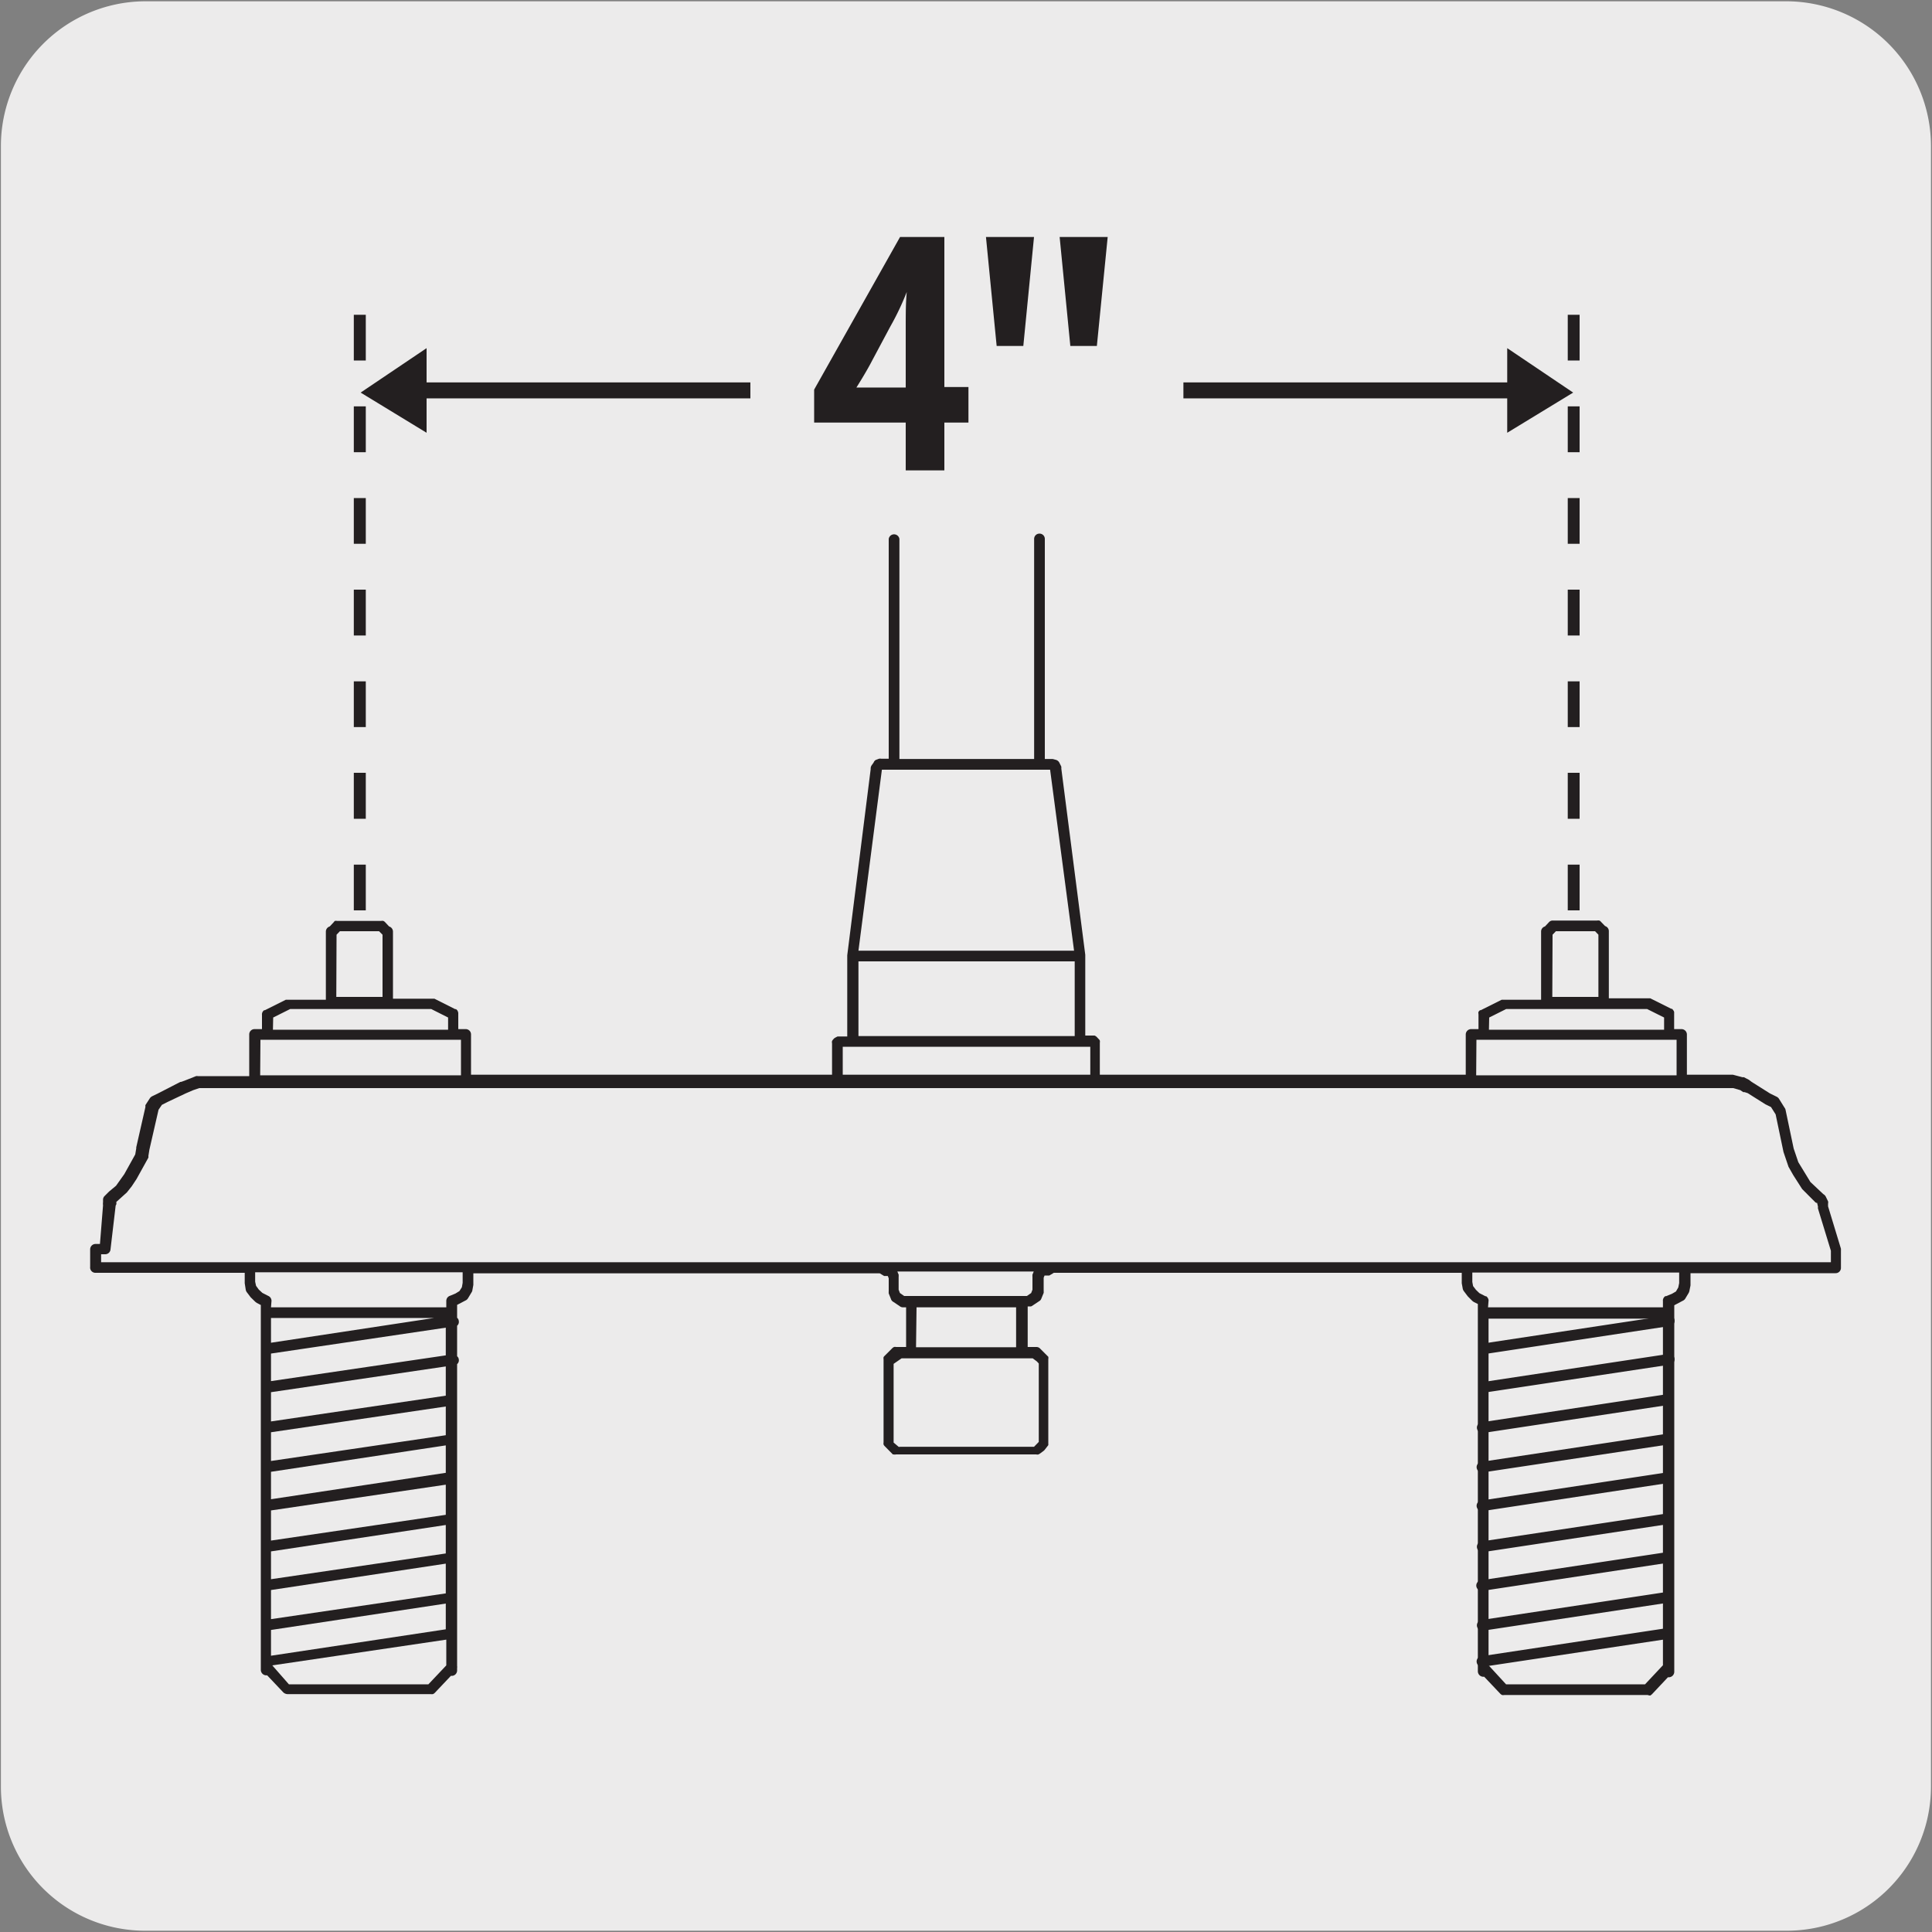 <svg viewBox="0 0 150 150" xmlns="http://www.w3.org/2000/svg"><rect x="0" y="0" width="150" height="150" fill="#808080" stroke="none"/><path d="m11.32.1h127.32a11.25 11.25 0 0 1 11.28 11.21v127.4a11.19 11.19 0 0 1 -11.2 11.19h-127.45a11.19 11.19 0 0 1 -11.2-11.19v-127.37a11.24 11.24 0 0 1 11.25-11.24z" fill="#ecebeb"/><g fill="#231f20"><path d="m127.93 131.6h-11.14a.47.47 0 0 1 -.17 0 .51.51 0 0 1 -.13-.09l-1.26-1.33a.43.43 0 0 1 -.49-.41v-28.53l-.31-.15-.11-.08-.36-.36-.31-.41a.53.53 0 0 1 -.08-.17l-.08-.44a.11.11 0 0 1 0 0v-.81h-31.67l-.35.21h-.07-.07-.23l-.07.17v1a.28.28 0 0 1 0 .09.29.29 0 0 1 0 .09l-.18.44a.36.36 0 0 1 -.15.19l-.54.36a.34.34 0 0 1 -.12.06h-.12-.13v3.15h.68a.39.39 0 0 1 .29.13l.63.63s0 0 0 0a.48.48 0 0 1 0 .18v6.5.09a.41.41 0 0 1 0 .09l-.27.35a.47.47 0 0 1 -.1.1l-.3.22-.09.05a.34.34 0 0 1 -.18 0h-10.88a.41.41 0 0 1 -.19 0h-.06l-.63-.64a.38.38 0 0 1 -.09-.13.41.41 0 0 1 0-.16v-6.45a.51.51 0 0 1 0-.17.39.39 0 0 1 .08-.1l.63-.63.1-.06a.47.47 0 0 1 .17 0h.77v-3.08h-.25a.4.4 0 0 1 -.26-.1l-.51-.34a.36.36 0 0 1 -.15-.19l-.18-.45a.19.19 0 0 1 0-.08.28.28 0 0 1 0-.09v-1l-.07-.18h-.16-.06-.06l-.35-.21h-31.55v.9a.11.11 0 0 1 0 0l-.08.44a.35.35 0 0 1 -.06.14l-.27.45a.5.5 0 0 1 -.14.15l-.71.37v1a.38.38 0 0 1 .13.25.39.39 0 0 1 -.13.37v2.37a.36.36 0 0 1 .13.24.39.39 0 0 1 -.13.37v2.82 3.06 3 3.17 6.04 2.8 2.56a.29.29 0 0 1 0 .13v.21a.42.42 0 0 1 -.48.41l-1.26 1.33a.42.42 0 0 1 -.14.09.47.47 0 0 1 -.16 0h-11.15a.51.51 0 0 1 -.3-.13l-1.26-1.33a.43.43 0 0 1 -.49-.41v-.66-2.8-3.1-3-6.1-3.06-9.62l-.31-.16-.11-.08-.37-.36-.31-.41a.51.51 0 0 1 -.07-.17l-.08-.51a.43.43 0 0 1 0 0v-.81h-11.56a.41.41 0 0 1 -.44-.46v-1.36a.42.42 0 0 1 .42-.42h.34l.24-3a.93.93 0 0 1 0-.25v-.18a.4.4 0 0 1 .12-.29l.35-.35.54-.45.64-.9.85-1.53.08-.48a.24.24 0 0 1 0-.08l.71-3.12a.41.41 0 0 1 0-.08.16.16 0 0 1 0-.07l.35-.54a.52.52 0 0 1 .16-.14l.53-.26 1.67-.86h.05l.26-.09.91-.36a.27.27 0 0 1 .13 0h4v-3.24a.41.41 0 0 1 .41-.41h.58v-1.12a.2.2 0 0 1 0-.07.44.44 0 0 1 .05-.15.49.49 0 0 1 .12-.13h.06l1.62-.81h.2 2.91v-5.21-.08a.42.42 0 0 1 .3-.4l.31-.33a.47.47 0 0 1 .09-.1.47.47 0 0 1 .17 0h3.42a.47.47 0 0 1 .17 0 .41.41 0 0 1 .14.1l.31.33a.42.42 0 0 1 .3.4v.08 5.13h3.12.1l1.61.81h.06a.34.34 0 0 1 .12.12.48.48 0 0 1 .06.18v1.25h.58a.41.41 0 0 1 .41.41v3.13h77.23v-3.13a.42.42 0 0 1 .41-.41h.58v-1.12a.13.13 0 0 1 0-.06.28.28 0 0 1 0-.16.5.5 0 0 1 .12-.13h.06l1.62-.81h.19 2.87v-5.29a.41.41 0 0 1 .3-.4l.31-.33a.39.39 0 0 1 .3-.13h3.44a.51.51 0 0 1 .17 0 .31.31 0 0 1 .13.1l.32.33a.41.41 0 0 1 .29.4v5.21h3.12.1l1.62.81h.05a.37.37 0 0 1 .12.13.23.23 0 0 1 .06.16.13.13 0 0 1 0 .06v1.23h.58a.42.42 0 0 1 .41.41v3.13h3.57l.76.2a.22.22 0 0 1 .11 0l.38.2.21.16 1.43.9.53.26a.46.46 0 0 1 .16.15l.43.69a.38.38 0 0 1 .08.17l.63 3 .36 1.06.94 1.54 1 .94a.5.5 0 0 1 .19.19l.18.37a.39.39 0 0 1 0 .18v.21l1 3.29s0 0 0 .06a.22.22 0 0 1 0 .08v1.35a.41.41 0 0 1 -.42.41h-11.26v.89s0 0 0 .06l-.09.45a.69.69 0 0 1 -.05.13l-.27.45a.4.4 0 0 1 -.15.14l-.7.37v28.47a.43.43 0 0 1 -.49.41l-1.25 1.33-.12.09a.53.53 0 0 1 -.2-.04zm-11-.83h10.79l1.39-1.48v-26.91h-13.54v26.91zm-94.5 0h10.83l1.39-1.47v-2l-13.51 2zm-1.39-4.22v2l13.57-2.05v-2zm0-3.1v2.26l13.57-2v-2.31zm0-3v2.16l13.57-2v-2.21zm0-3.18v2.34l13.57-2v-2.34zm0-3v2.13l13.57-2.05v-2.13zm0-3.07v2.23l13.57-2v-2.23zm48.83 1.13h10.41l.37-.38v-6.09l-.15-.16-.32-.24h-10.18l-.62.43v6.11l.4.34zm-48.83-4.24v2.27l13.57-2v-2.27zm0-3v2.14l13.57-2v-2.15zm50.08-.49h7.77v-3.1h-7.73zm-50.08-2.27v1.92l12.65-1.92zm94.49-.83h13.58v-.5a.19.19 0 0 1 0-.08.38.38 0 0 1 .06-.16.4.4 0 0 1 .13-.13h.07l.44-.18.31-.18.18-.31.07-.34v-.82h-16.06v.73l.06.32.22.29.27.26.47.24h.06a.49.49 0 0 1 .12.13.44.44 0 0 1 .06.16.16.16 0 0 1 0 .07zm-94.49 0h13.61v-.5a.42.42 0 0 1 .3-.4l.41-.17.31-.19.19-.3.06-.34v-.82h-16.11v.73l.07.32.21.29.28.26.45.23a.42.42 0 0 1 .26.39zm58.27-.88h.42l.33-.23.1-.26v-1a.28.28 0 0 1 0-.09.19.19 0 0 1 0-.08l.1-.24h-10.59l.1.24a.24.24 0 0 1 0 .09.19.19 0 0 1 0 .08v1l.1.26.33.23zm51.3-2.62h11.54v-.89l-1-3.27a.32.32 0 0 1 0-.14l-.07-.31h-.06a.28.28 0 0 1 -.11-.08l-.09-.09-.9-.9-.69-1.08-.37-.65-.39-1.15-.61-2.92-.36-.57-.43-.21-1.38-.87-.25-.08h-.1l-.22-.15-.55-.16h-.52-118.57l-.48.16-.58.25-1.42.67-.43.22-.26.38-.71 3.1s0 0 0 0l-.08.5a.28.28 0 0 1 0 .12l-.92 1.66-.37.56-.38.48-.82.74a.58.58 0 0 1 0 .19l-.05.09-.4 3.4a.41.41 0 0 1 -.41.38h-.32v.62zm-16-14.51h15.56v-2.76h-15.54zm-94.41 0h15.59v-2.76h-15.57zm95.4-3.54h13.6v-.95l-1.32-.66h-10.94l-1.32.66zm-94.41 0h13.6v-.95l-1.31-.66h-10.95l-1.32.66zm99.33-2.55h3.58v-4.83l-.26-.27h-3.04l-.26.27zm-94.41 0h3.59v-4.83l-.27-.27h-3.04l-.26.27z"/><path d="m85.07 84.27a.42.42 0 0 1 -.42-.42v-2.58h-19.22v2.58a.41.41 0 0 1 -.41.42.42.42 0 0 1 -.42-.42v-2.85a.33.33 0 0 1 0-.17.5.5 0 0 1 .08-.12l.08-.09.11-.07.16-.08h.1s0 0 .1 0h.55v-6.3l1.82-14.46a.45.45 0 0 1 .06-.27l.17-.24a.37.37 0 0 1 .17-.2l.24-.09a.36.36 0 0 1 .18 0h.58v-17.07a.42.42 0 0 1 .83 0v17.09h10.46v-17.09a.41.41 0 0 1 .41-.41.41.41 0 0 1 .42.41v17.09h.53.09l.26.07a.43.43 0 0 1 .24.2l.16.32s0 0 0 .06a.29.29 0 0 1 0 .09l1.86 14.46v6.27h.63s0 0 0 0h.09a.54.54 0 0 1 .16.1l.16.17a.34.34 0 0 1 .09.12.47.47 0 0 1 0 .17v2.83a.41.41 0 0 1 -.32.48zm-18.42-3.83h16.79v-5.8h-16.79zm0-6.63h16.74l-1.86-14.05h-13-.06z"/><path d="m115.06 129.42a.42.42 0 0 1 -.41-.36.41.41 0 0 1 .35-.47l14.4-2.18a.43.43 0 0 1 .48.35.43.43 0 0 1 -.35.48l-14.41 2.17zm0-2.81a.42.42 0 0 1 -.06-.83l14.4-2.18a.42.42 0 0 1 .48.35.43.43 0 0 1 -.35.48l-14.41 2.18zm0-3.1a.41.41 0 0 1 -.06-.82l14.4-2.18a.42.42 0 0 1 .48.35.42.42 0 0 1 -.35.47l-14.41 2.18zm0-3a.42.42 0 0 1 -.06-.83l14.4-2.17a.41.41 0 0 1 .48.35.42.42 0 0 1 -.35.47l-14.41 2.18zm0-3.18a.42.42 0 0 1 -.41-.36.41.41 0 0 1 .35-.47l14.4-2.18a.41.41 0 0 1 .48.35.42.42 0 0 1 -.35.47l-14.41 2.18zm0-3a.42.42 0 0 1 -.41-.36.41.41 0 0 1 .35-.47l14.4-2.18a.43.43 0 0 1 .48.35.43.43 0 0 1 -.35.48l-14.41 2.17zm0-3.07a.42.42 0 0 1 -.06-.83l14.4-2.18a.43.43 0 0 1 .48.35.43.43 0 0 1 -.35.48l-14.41 2.18zm.14-3.13a.42.42 0 0 1 -.41-.36.41.41 0 0 1 .35-.47l14.4-2.18a.43.43 0 0 1 .47.35.42.42 0 0 1 -.35.48l-14.4 2.17zm0-3a.41.41 0 0 1 -.41-.35.4.4 0 0 1 .35-.47l14.4-2.18a.41.41 0 0 1 .47.35.4.4 0 0 1 -.35.47l-14.4 2.18z"/><path d="m73.32 32.81v3.71h-3v-3.71h-7.11v-2.56l6.67-11.85h3.44v11.65h1.87v2.76zm-4.19-7.47-1.42 2.66c-.36.7-.88 1.55-1.22 2.09h2.13 1.7v-4.42c0-1.32 0-2.14.08-3a20.62 20.62 0 0 1 -1.27 2.67z"/><path d="m79.45 26.86h-2.07l-.83-8.46h3.73zm5.71 0h-2.06l-.83-8.46h3.73z"/><path d="m28.4 70.68h-.93v-3.55h.93zm0-7.11h-.93v-3.57h.93zm0-7.12h-.93v-3.55h.93zm0-7.11h-.93v-3.56h.93zm0-7.12h-.93v-3.55h.93zm0-7.11h-.93v-3.56h.93zm0-7.12h-.93v-3.55h.93z"/><path d="m122.64 70.68h-.92v-3.55h.92zm0-7.11h-.92v-3.57h.92zm0-7.12h-.92v-3.55h.92zm0-7.11h-.92v-3.56h.92zm0-7.12h-.92v-3.55h.92zm0-7.11h-.92v-3.56h.92zm0-7.12h-.92v-3.55h.92z"/><path d="m33.12 33.6v-6.57l-5.12 3.45z"/><path d="m30.62 29.69h27.64v1.24h-27.64z"/><path d="m117.02 33.6v-6.57l5.12 3.45z"/><path d="m91.88 29.69h27.64v1.24h-27.64z"/></g></svg>